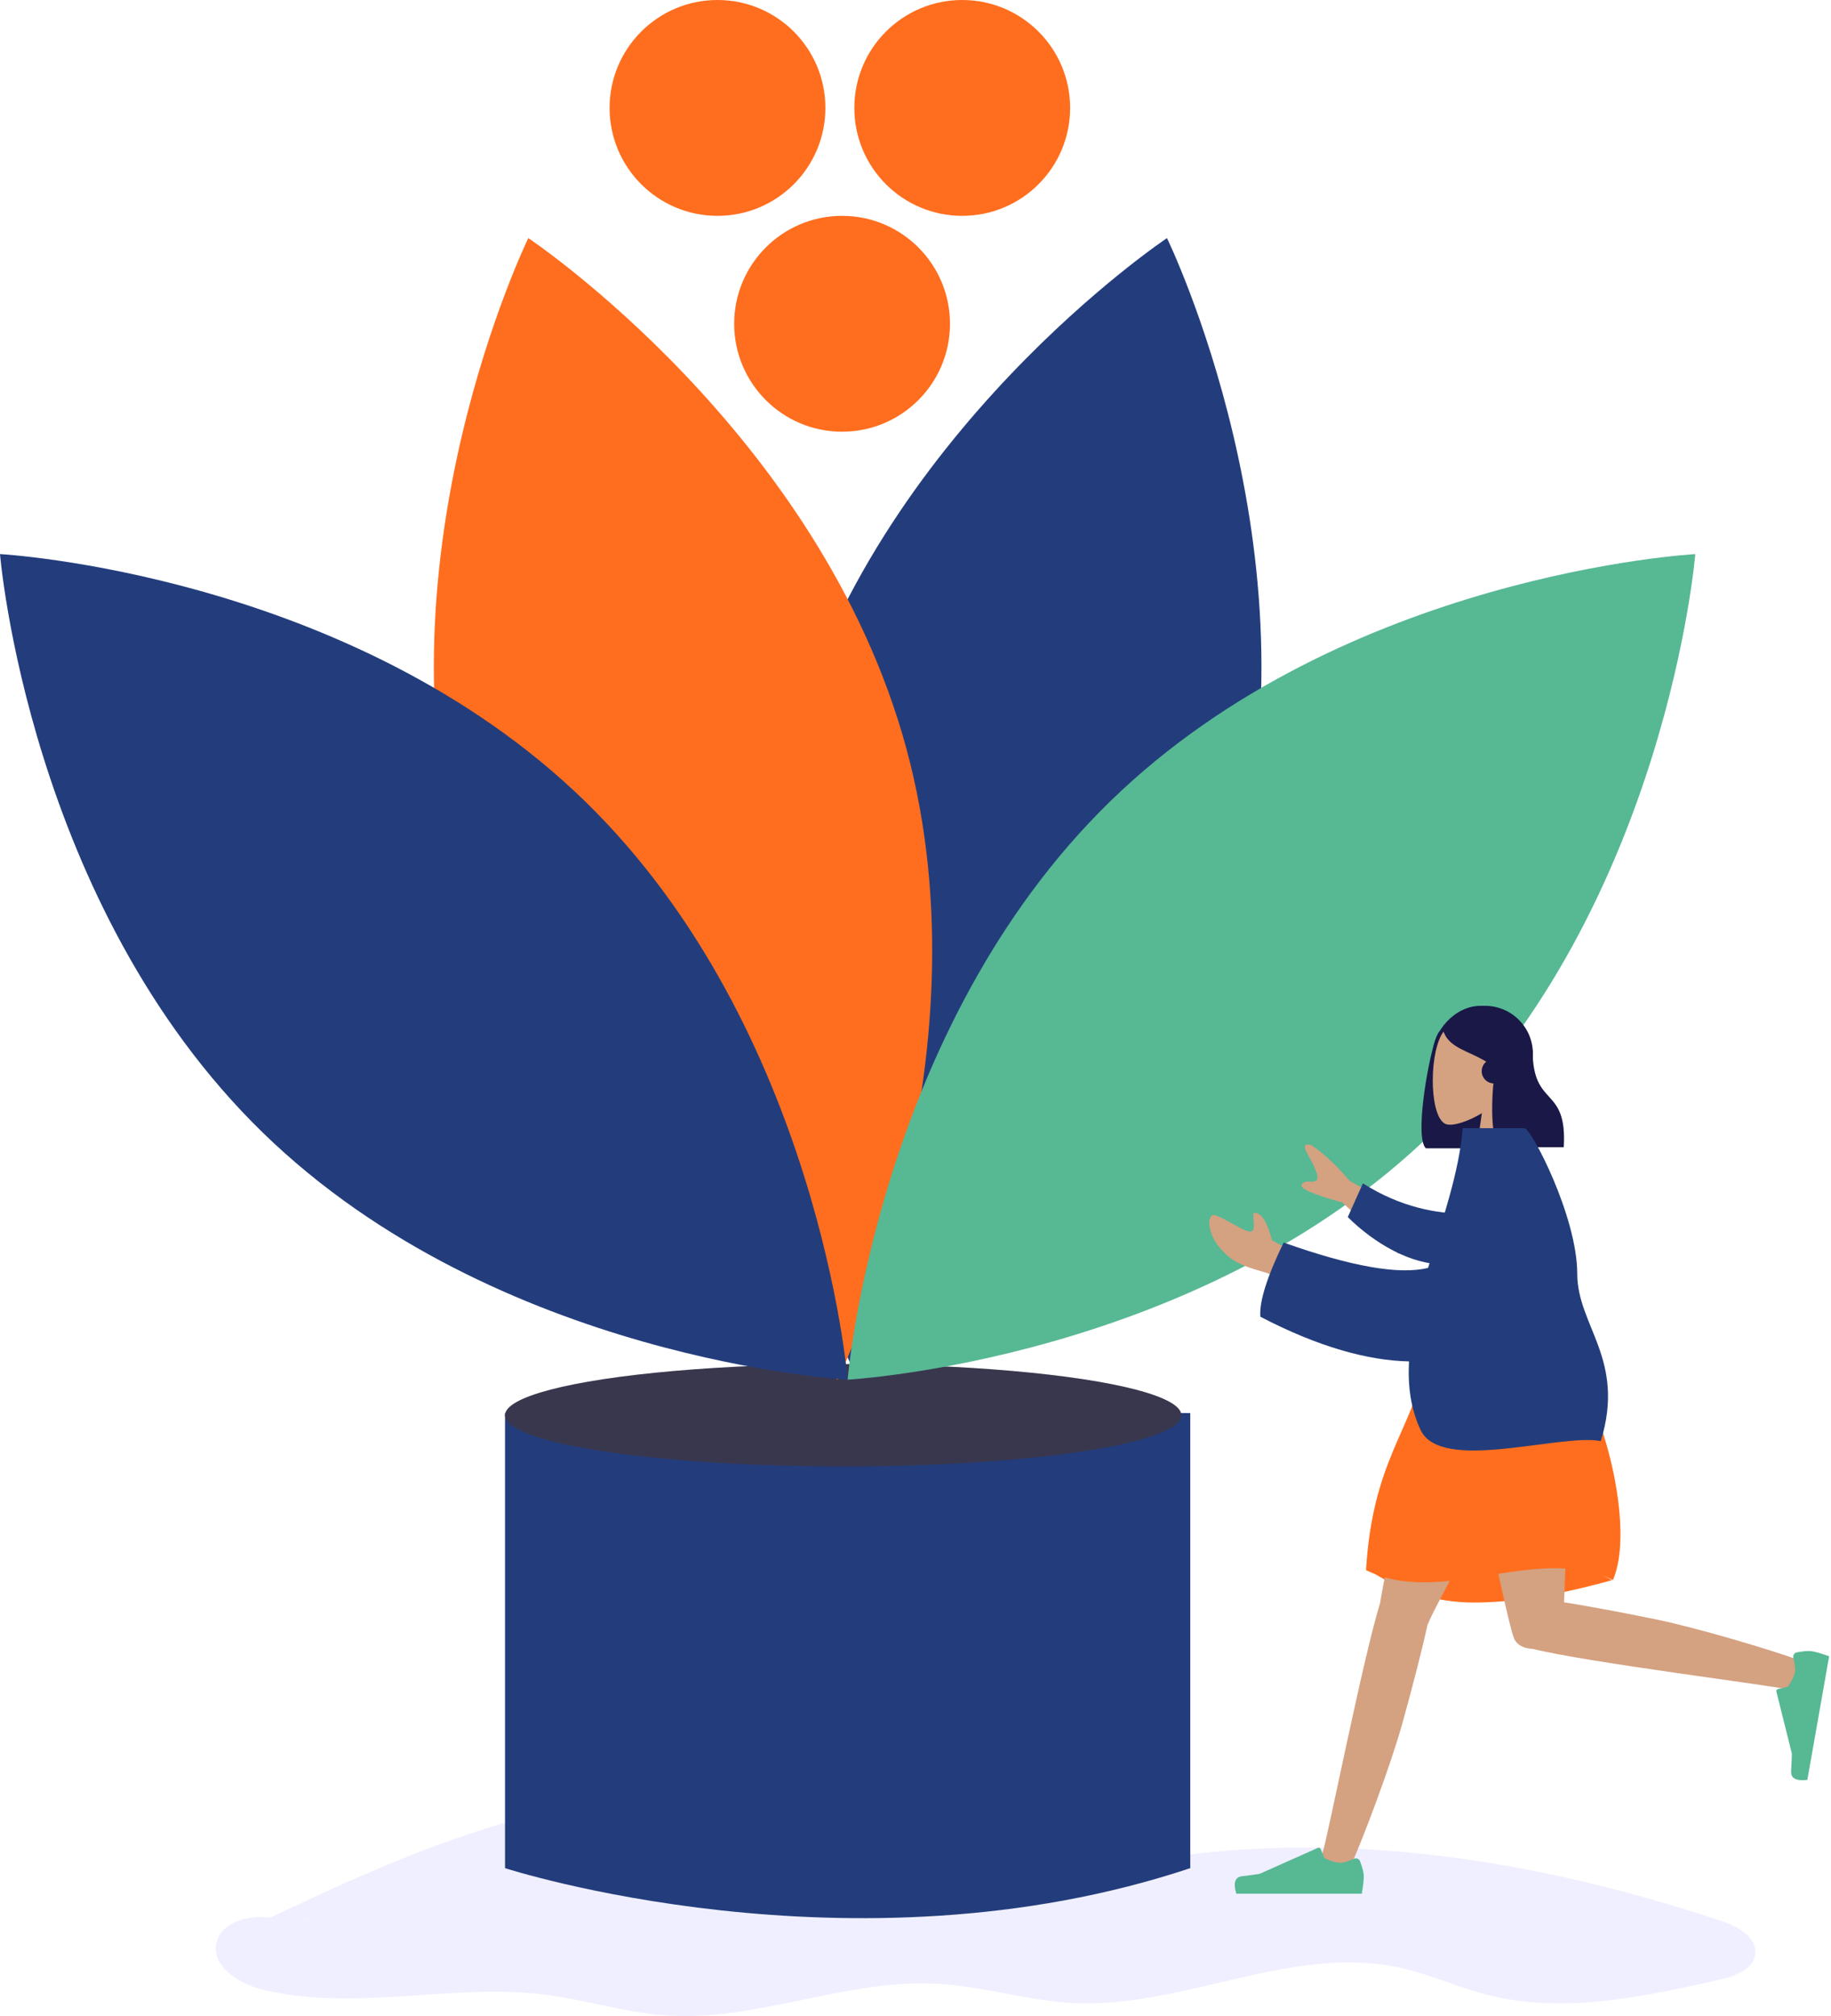 <?xml version="1.0" encoding="UTF-8"?>
<svg width="823px" height="906px" viewBox="0 0 823 906" version="1.1" xmlns="http://www.w3.org/2000/svg" xmlns:xlink="http://www.w3.org/1999/xlink">
    <!-- Generator: Sketch 59.1 (86144) - https://sketch.com -->
    <title>Group 5</title>
    <desc>Created with Sketch.</desc>
    <g id="Samples-👨‍👨‍👧‍👦" stroke="none" stroke-width="1" fill="none" fill-rule="evenodd">
        <g id="Artboard" transform="translate(-360, -191)">
            <g id="Group-5" transform="translate(360, 191)">
                <path d="M141.603,861.923 C133.648,863.882 125.327,861.596 117.133,861.499 C108.94,861.402 99.381,864.833 97.373,872.75 C94.675,883.383 107.149,891.399 117.829,894.048 C159.28,904.329 203.16,890.985 245.525,896.428 C263.378,898.722 280.74,904.334 298.69,905.672 C339.777,908.736 379.921,889.263 421.063,891.458 C441.675,892.558 461.71,899.081 482.324,900.128 C531.648,902.632 580.308,873.777 628.593,884.116 C642.228,887.035 655.029,892.988 668.539,896.435 C702.693,905.15 738.65,897.382 773.033,889.61 C779.86,888.067 788.091,885.063 788.932,878.137 C789.861,870.495 781.055,865.703 773.729,863.261 C693.618,836.562 607.847,822.417 524.287,834.758 C505.272,837.566 486.311,841.739 467.09,841.463 C424.547,840.853 385.454,818.738 343.688,810.649 C264.548,795.321 185.422,831.081 112.771,865.91" id="Path" fill="#6C63FF" fill-rule="nonzero" opacity="0.1"></path>
                <path d="M251.2,635 L227,635 L227,839.52 C227,839.52 383.2,890.1 535,839.52 L535,635 L251.2,635 Z" id="Path" fill="#233D7C" fill-rule="nonzero"></path>
                <ellipse id="Oval" fill="#3F3D56" fill-rule="nonzero" cx="379" cy="636" rx="152" ry="23"></ellipse>
                <ellipse id="Oval" fill="#000000" fill-rule="nonzero" opacity="0.1" cx="379" cy="636" rx="152" ry="23"></ellipse>
                <path d="M555.403,390.605 C517.002,532.266 385.468,620 385.468,620 C385.468,620 316.195,478.056 354.597,336.395 C392.998,194.734 524.532,107 524.532,107 C524.532,107 593.805,248.944 555.403,390.605 Z" id="Path" fill="#233D7C" fill-rule="nonzero"></path>
                <path d="M206.597,390.605 C244.998,532.266 376.532,620 376.532,620 C376.532,620 445.805,478.056 407.403,336.395 C369.002,194.734 237.468,107 237.468,107 C237.468,107 168.195,248.944 206.597,390.605 Z" id="Path" fill="#FF6E1E" fill-rule="nonzero"></path>
                <path d="M262.939,360.063 C368.149,462.512 381,620 381,620 C381,620 223.271,611.385 118.061,508.936 C12.851,406.488 0,249 0,249 C0,249 157.729,257.615 262.939,360.063 Z" id="Path" fill="#233D7C" fill-rule="nonzero"></path>
                <path d="M499.061,360.063 C393.851,462.512 381,620 381,620 C381,620 538.729,611.385 643.939,508.936 C749.149,406.488 762,249 762,249 C762,249 604.271,257.615 499.061,360.063 Z" id="Path" fill="#57B894" fill-rule="nonzero"></path>
                <circle id="Oval" fill="#FF6E1E" fill-rule="nonzero" cx="378.5" cy="145.5" r="48.5"></circle>
                <circle id="Oval-Copy-5" fill="#FF6E1E" fill-rule="nonzero" cx="322.5" cy="48.5" r="48.5"></circle>
                <circle id="Oval-Copy-6" fill="#FF6E1E" fill-rule="nonzero" cx="432.5" cy="48.5" r="48.5"></circle>
                <path d="M663.934,467.69 C667.409,478.522 672.983,511.204 668.051,516.022 L639.051,516.022 C637.436,487.949 653.051,498.82 653.051,472.388 C657.686,467.86 660.409,456.705 663.934,467.69 Z" id="Hair" fill="#191847" transform="translate(654.467, 489.511) scale(-1, 1) translate(-654.467, -489.511) "></path>
                <rect id="Hair" fill="#191847" transform="translate(666.5, 484) scale(-1, 1) translate(-666.5, -484) " x="644" y="452" width="45" height="64" rx="21.5"></rect>
                <polygon id="Neck" fill="#D4A181" transform="translate(674, 505.5) scale(-1, 1) translate(-674, -505.5) " points="662 529 672.084 482 679.357 482 686 529"></polygon>
                <path d="M678.76,505.263 C671.271,507.194 642.555,492.426 644.057,471.025 C645.558,449.625 675.349,454.333 681.143,465.134 C686.938,475.935 686.25,503.333 678.76,505.263 Z" id="Head" fill="#D4A181" transform="translate(664.5, 480.716) scale(-1, 1) translate(-664.5, -480.716) "></path>
                <path d="M699.824,471.903 C703.299,482.734 704.756,510.719 699.824,515.537 L670.824,515.537 C669.208,487.463 684.824,498.335 684.824,471.903 C689.458,467.375 692.878,463.067 699.824,471.903 Z" id="Hair" fill="#191847" transform="translate(686.853, 491.152) scale(-1, 1) translate(-686.853, -491.152) "></path>
                <path d="M654.316,495.211 C659.762,470.696 682.235,476.263 686.111,462.963 C682.999,458.388 679.344,453 667.764,453 C660.044,453 653.673,458.14 648.651,468.421 L649.762,495.211 C651.587,496.149 653.105,496.149 654.316,495.211 Z" id="Hair" fill="#191847" transform="translate(667.381, 474.457) scale(-1, 1) translate(-667.381, -474.457) "></path>
                <circle id="Ear" fill="#191847" transform="translate(671.5, 481.38) scale(-1, 1) translate(-671.5, -481.38) " cx="671.5" cy="481.38" r="5.5"></circle>
                <g id="Bottom/Skinny-Jeans-1" transform="translate(689, 729) scale(-1, 1) translate(-689, -729) translate(555, 607)">
                    <path d="M98.408,103.088 C122.397,109.798 143.094,113.153 160.5,113.153 C177.905,113.153 194.072,107.986 209,97.653 C185.524,90.766 166.191,87.323 151,87.323 C135.809,87.323 118.278,92.578 98.408,103.088 Z" id="Skirt-Shadow" fill="#FF6E1E"></path>
                    <path d="M181.267,122.824 C181.036,122.477 180.84,122.098 180.685,121.689 C177.479,113.208 126.117,21.726 121,5 L178.826,5 C182.717,17.717 200.227,97.52 202.691,113.442 C210.467,138.557 226.475,219.895 228.519,225.53 C230.669,231.458 218.572,237.633 215.349,230.346 C210.22,218.75 197.999,186.665 192.557,167.074 C187.456,148.708 183.302,132.185 181.267,122.824 Z" id="Leg" fill="#D4A181"></path>
                    <path d="M133.957,133.994 C110.475,139.928 24.584,150.658 18.69,152.341 C12.626,154.072 7.31,141.574 14.805,138.867 C26.73,134.559 59.589,124.606 79.512,120.544 C95.536,117.277 110.159,114.611 119.976,113.05 C119.145,85.473 115.343,19.294 117.835,5 L169,5 C166.61,18.707 146.41,118.718 142.656,128.729 C141.464,132.302 137.909,133.882 133.957,133.994 L133.957,133.994 Z" id="Leg" fill="#D4A181"></path>
                    <g id="Left-Shoe" transform="translate(16.058, 163.157) rotate(80) translate(-16.058, -163.157) translate(-12.942, 152.657)" fill="#57B894">
                        <path d="M1.678,6.402 C0.559,9.388 0,11.623 0,13.106 C0,14.909 0.3,17.54 0.901,21 C2.993,21 21.794,21 57.303,21 C58.769,16.155 57.923,13.539 54.765,13.152 C51.607,12.766 48.984,12.417 46.895,12.106 L20.68,0.419 C20.176,0.194 19.584,0.421 19.359,0.925 C19.356,0.934 19.352,0.942 19.348,0.951 L17.663,5.039 L17.663,5.039 C14.74,6.403 12.364,7.085 10.537,7.085 C9.052,7.085 7.001,6.485 4.384,5.285 L4.384,5.285 C3.38,4.825 2.193,5.266 1.733,6.27 C1.713,6.313 1.695,6.357 1.678,6.402 Z" id="shoe"></path>
                    </g>
                    <g id="Right-Shoe" transform="translate(210, 223)" fill="#57B894">
                        <path d="M1.678,6.402 C0.559,9.388 0,11.623 0,13.106 C0,14.909 0.3,17.54 0.901,21 C2.993,21 21.794,21 57.303,21 C58.769,16.155 57.923,13.539 54.765,13.152 C51.607,12.766 48.984,12.417 46.895,12.106 L20.68,0.419 C20.176,0.194 19.584,0.421 19.359,0.925 C19.356,0.934 19.352,0.942 19.348,0.951 L17.663,5.039 L17.663,5.039 C14.74,6.403 12.364,7.085 10.537,7.085 C9.052,7.085 7.001,6.485 4.384,5.285 L4.384,5.285 C3.38,4.825 2.193,5.266 1.733,6.27 C1.713,6.313 1.695,6.357 1.678,6.402 Z" id="shoe"></path>
                    </g>
                    <path d="M118,5 C140.547,-1.451 161.88,-1.451 182,5 C189,36.937 206.009,49.613 209,98.579 C175,115.473 133,86.53 98,103.005 C88,79.961 102,24.465 118,5 Z" id="Skirt" fill="#FF6E1E"></path>
                </g>
                <g id="Body/Long-Sleeve-1" transform="translate(633, 579.5) scale(-1, 1) translate(-633, -579.5) translate(543, 507)">
                    <path d="M161.556,46.408 C165.889,45.516 176.464,37.651 178.286,39.248 C180.982,41.61 178.578,48.864 175.746,52.473 C170.453,59.218 166.071,61.524 155.238,64.544 C149.575,66.124 143.451,69.289 136.868,74.04 L136,58.74 L151.247,50.364 C153.386,42.224 155.943,38.128 158.918,38.077 C161.204,37.014 157.224,47.3 161.556,46.408 Z M135.315,11.542 C132.515,16.51 129.794,21.863 131.22,23.394 C132.647,24.924 136.203,22.786 137.905,25.329 C139.039,27.025 132.963,29.704 119.677,33.365 L94.456,56.458 L81.638,42.7 L116.348,23.69 C122.12,16.836 127.807,11.512 133.409,7.72 C135.121,7.005 138.114,6.573 135.315,11.542 Z" id="Skin" fill="#D4A181"></path>
                    <path d="M65.858,34.75 C77.886,36.525 94.3,36.525 113.104,28.386 L117.443,44.412 C103.806,54.242 85.713,61.227 71.288,58.525 C59.92,56.396 56.272,41.66 65.858,34.75 Z" id="Sleeve" fill="#233D7C" transform="translate(88.898, 43.748) rotate(-9) translate(-88.898, -43.748) "></path>
                    <path d="M65.544,9.9475983e-14 C67.075,19.669 74.78,41.345 81.104,62.76 C94.011,65.98 115.655,62.184 146.036,51.373 C153.572,66.964 157.055,78.078 156.487,84.717 C130.421,98.333 108.081,104.402 89.676,104.802 C90.269,115.718 88.94,126.11 84.474,135.606 C75.295,155.124 21.545,137.048 3.473,140.606 C-7.845,103.851 14.038,88.914 14.056,65.397 C14.075,39.642 34.754,9.9475983e-14 37.797,9.9475983e-14 L37.797,9.9475983e-14 Z" id="Clothes" fill="#233D7C"></path>
                </g>
            </g>
        </g>
    </g>
</svg>